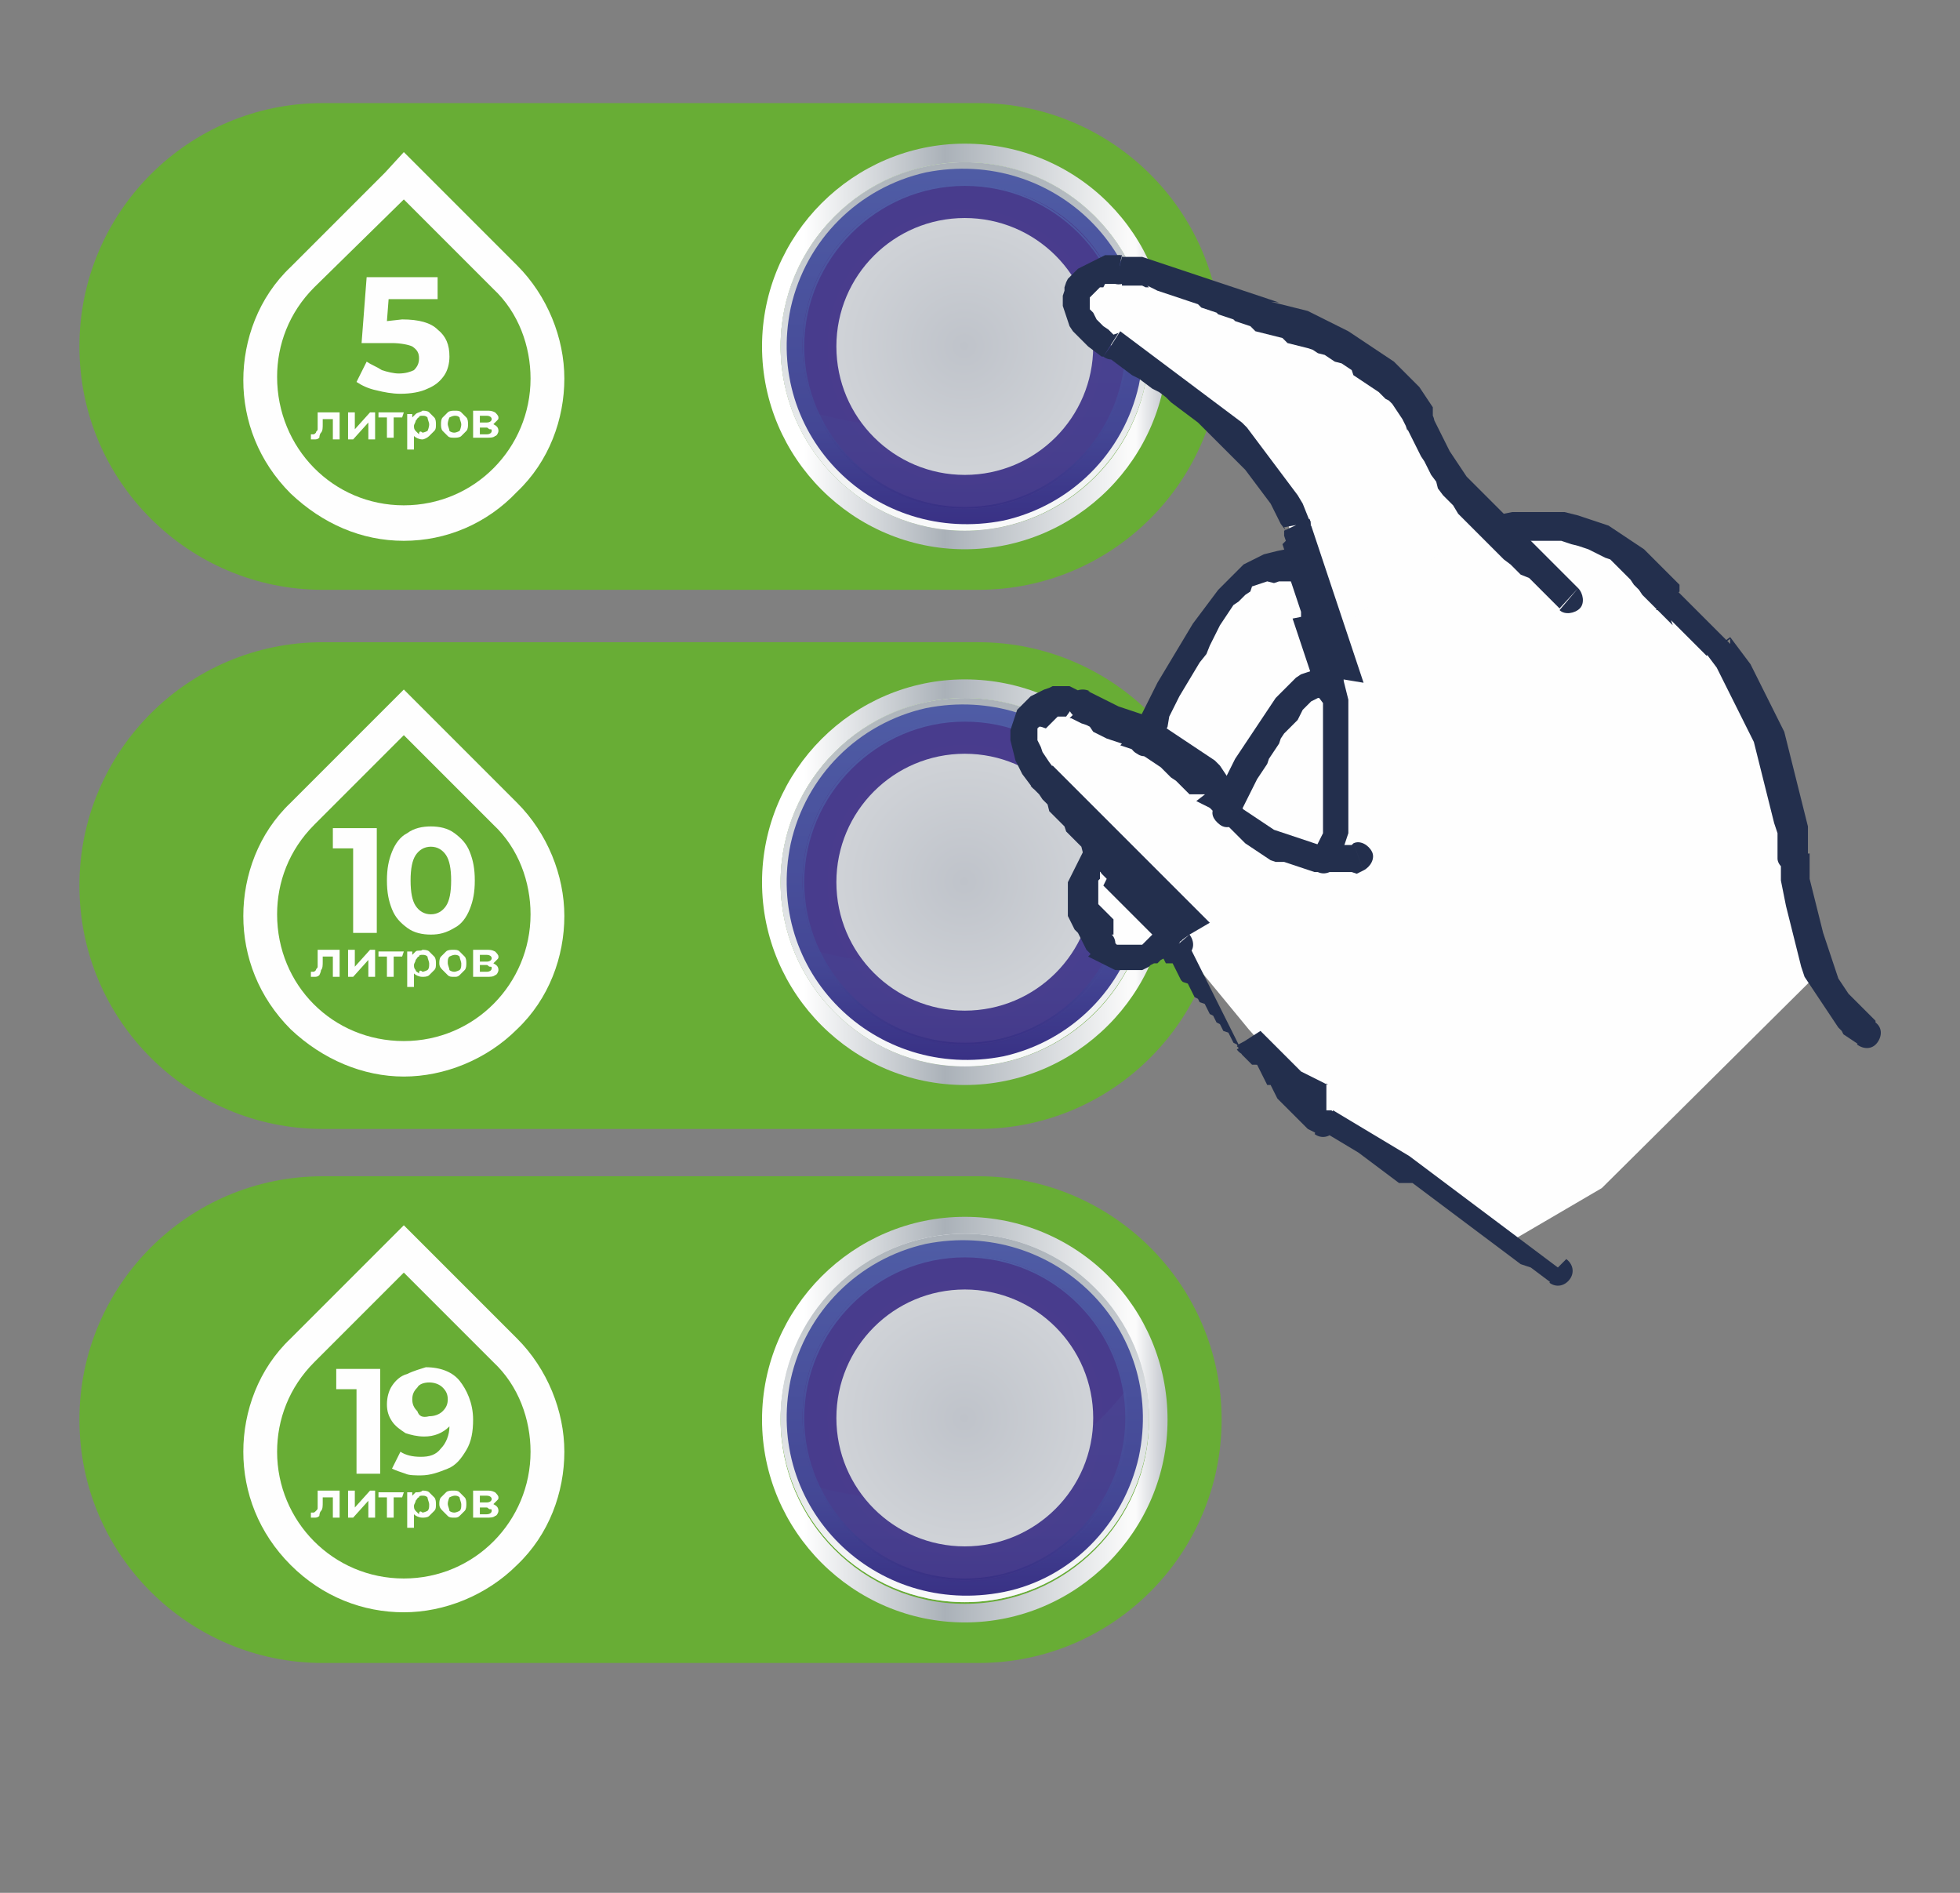 <?xml version="1.0" encoding="utf-8"?>
<!-- Generator: Adobe Illustrator 26.2.1, SVG Export Plug-In . SVG Version: 6.00 Build 0)  -->
<svg version="1.1" id="Слой_1" xmlns="http://www.w3.org/2000/svg" xmlns:xlink="http://www.w3.org/1999/xlink" x="0px" y="0px"
	 viewBox="0 0 116 112" style="enable-background:new 0 0 116 112;" xml:space="preserve">
<rect x="0" y="0" width="116" height="112" fill="#808080" stroke="none"/>
<style type="text/css">
	.st0{fill:none;stroke:#0000FF;stroke-width:1.701;stroke-linejoin:bevel;stroke-miterlimit:10;}
	.st1{fill-rule:evenodd;clip-rule:evenodd;fill:#68AD35;}
	.st2{fill:none;stroke:#2B2A29;stroke-width:0.216;stroke-miterlimit:10;}
	.st3{fill:#FEFEFE;}
	.st4{fill:#68AD35;}
	.st5{fill:url(#SVGID_1_);}
	.st6{fill:url(#SVGID_00000103959113887212986280000003221363927636425358_);}
	.st7{fill:url(#SVGID_00000169536451407169392110000004687205461165448070_);}
	.st8{fill:url(#SVGID_00000016065372897784405220000000891826470095115163_);}
	.st9{fill:url(#SVGID_00000167381236692494873850000012184484760280820395_);}
	.st10{fill:url(#SVGID_00000053534878281948169020000015458352128643300496_);}
	.st11{fill:url(#SVGID_00000048471467627274317010000006771586142712874158_);fill-opacity:0.188;}
	.st12{fill-rule:evenodd;clip-rule:evenodd;fill:url(#SVGID_00000114792274374552667280000000895077628886034588_);}
	.st13{fill:url(#SVGID_00000153707800349033717270000000200938404498389387_);}
	.st14{fill:url(#SVGID_00000103952107066792631260000002004978454193052861_);}
	.st15{fill:url(#SVGID_00000125576153821883136050000008238484138533843331_);}
	.st16{fill:url(#SVGID_00000141429541711234033370000003952641904613442465_);}
	.st17{fill:url(#SVGID_00000147211653052517027320000013320599993330126001_);}
	.st18{fill:url(#SVGID_00000036935573043534175040000008387719092598490295_);}
	.st19{fill:url(#SVGID_00000031892501515205916350000002890073565090560132_);fill-opacity:0.188;}
	.st20{fill-rule:evenodd;clip-rule:evenodd;fill:url(#SVGID_00000101782898507061247090000004767073257109231001_);}
	.st21{fill:url(#SVGID_00000088104925729647603500000003066541466551331235_);}
	.st22{fill:url(#SVGID_00000057828398922899307450000009979414139174291614_);}
	.st23{fill:url(#SVGID_00000015344561002846977940000008365367923415467184_);}
	.st24{fill:url(#SVGID_00000003073868253174406970000011952504977208479104_);}
	.st25{fill:url(#SVGID_00000066479855746503068190000007025599656124724407_);}
	.st26{fill:url(#SVGID_00000145756359539266702580000000729313035739471805_);}
	.st27{fill:url(#SVGID_00000162333322879423040350000001926230523007816577_);fill-opacity:0.188;}
	.st28{fill-rule:evenodd;clip-rule:evenodd;fill:url(#SVGID_00000137830308582535298790000002821757316446565302_);}
	.st29{fill-rule:evenodd;clip-rule:evenodd;fill:#FEFEFE;}
	.st30{fill:#232F4D;}
</style>
<g id="Группа_x0020_5">
	<g>
		<path class="st0" d="M68.9,52.2c0-6.3-5.1-11.5-11.5-11.5s-11.5,5.1-11.5,11.5S51,63.7,57.4,63.7S68.9,58.6,68.9,52.2z"/>
		<path class="st1" d="M57.9,38c7.9,0,14.4,6.4,14.4,14.4c0,7.9-6.4,14.4-14.4,14.4H19.1c-7.9,0-14.4-6.4-14.4-14.4
			c0-7.9,6.4-14.4,14.4-14.4H57.9z"/>
		<path class="st2" d="M57.4,40.7c6.3,0,11.5,5.1,11.5,11.5s-5.1,11.5-11.5,11.5s-11.5-5.1-11.5-11.5S51,40.7,57.4,40.7z"/>
		<g>
			<g>
				<path class="st3" d="M17.2,60.9L17.2,60.9L17.2,60.9c-1.9-1.9-2.8-4.3-2.8-6.7c0-2.4,0.9-4.9,2.8-6.7l5.6-5.6l1.1-1.1l1.1,1.1
					l5.6,5.6l0,0c1.8,1.8,2.8,4.3,2.8,6.7c0,2.4-0.9,4.9-2.8,6.7l0,0l0,0c-1.8,1.8-4.3,2.8-6.7,2.8S19.1,62.7,17.2,60.9L17.2,60.9z"
					/>
				<path class="st4" d="M23.9,61.6c4.2,0,7.5-3.4,7.5-7.5c0-1.9-0.7-3.9-2.2-5.3l-5.3-5.3l-5.3,5.3c-1.5,1.5-2.2,3.4-2.2,5.3
					C16.4,58.3,19.7,61.6,23.9,61.6L23.9,61.6z"/>
			</g>
			<g>
				<path class="st3" d="M22.3,49v6.2h-1.4v-5h-1.2V49H22.3L22.3,49z M25.5,55.3c-0.5,0-1-0.1-1.4-0.4c-0.4-0.3-0.7-0.6-0.9-1.1
					c-0.2-0.5-0.3-1-0.3-1.7c0-0.7,0.1-1.2,0.3-1.7c0.2-0.5,0.5-0.9,0.9-1.1c0.4-0.3,0.9-0.4,1.4-0.4c0.5,0,1,0.1,1.4,0.4
					c0.4,0.3,0.7,0.6,0.9,1.1c0.2,0.5,0.3,1,0.3,1.7c0,0.7-0.1,1.2-0.3,1.7c-0.2,0.5-0.5,0.9-0.9,1.1C26.4,55.2,26,55.3,25.5,55.3z
					 M25.5,54.1c0.4,0,0.7-0.2,0.9-0.5c0.2-0.3,0.3-0.8,0.3-1.5c0-0.7-0.1-1.2-0.3-1.5c-0.2-0.3-0.5-0.5-0.9-0.5
					c-0.4,0-0.7,0.2-0.9,0.5c-0.2,0.3-0.3,0.8-0.3,1.5c0,0.7,0.1,1.2,0.3,1.5C24.8,53.9,25.1,54.1,25.5,54.1z"/>
				<path class="st3" d="M20.1,56.2v1.6h-0.4v-1.2h-0.6l0,0.3c0,0.2,0,0.4-0.1,0.5c0,0.1-0.1,0.3-0.1,0.3c-0.1,0.1-0.2,0.1-0.3,0.1
					c-0.1,0-0.1,0-0.2,0l0-0.3c0,0,0.1,0,0.1,0c0.1,0,0.1,0,0.2-0.1c0-0.1,0.1-0.1,0.1-0.2c0-0.1,0-0.2,0-0.4l0-0.6L20.1,56.2
					L20.1,56.2z M20.6,56.2h0.4v1l0.9-1h0.3v1.6h-0.4v-1l-0.9,1h-0.3V56.2z M23.8,56.6h-0.5v1.2h-0.4v-1.2h-0.5v-0.3h1.5L23.8,56.6
					L23.8,56.6z M25,56.2c0.1,0,0.3,0,0.4,0.1c0.1,0.1,0.2,0.2,0.3,0.3c0.1,0.1,0.1,0.3,0.1,0.4c0,0.2,0,0.3-0.1,0.4
					c-0.1,0.1-0.2,0.2-0.3,0.3c-0.1,0.1-0.3,0.1-0.4,0.1c-0.2,0-0.4-0.1-0.5-0.2v0.8h-0.4v-2.1h0.3v0.2c0.1-0.1,0.1-0.1,0.2-0.2
					S24.9,56.3,25,56.2L25,56.2z M25,57.5c0.1,0,0.3-0.1,0.3-0.1c0.1-0.1,0.1-0.2,0.1-0.4c0-0.1-0.1-0.3-0.1-0.4
					c-0.1-0.1-0.2-0.1-0.3-0.1c-0.1,0-0.2,0-0.2,0.1c-0.1,0-0.1,0.1-0.2,0.2c0,0.1-0.1,0.2-0.1,0.3c0,0.1,0,0.2,0.1,0.3
					c0,0.1,0.1,0.1,0.2,0.2C24.8,57.4,24.9,57.4,25,57.5L25,57.5z M26.9,57.8c-0.2,0-0.3,0-0.4-0.1c-0.1-0.1-0.2-0.2-0.3-0.3
					C26.1,57.3,26,57.2,26,57c0-0.1,0-0.3,0.1-0.4c0.1-0.1,0.2-0.2,0.3-0.3c0.1-0.1,0.3-0.1,0.4-0.1c0.2,0,0.3,0,0.4,0.1
					c0.1,0.1,0.2,0.2,0.3,0.3c0.1,0.1,0.1,0.3,0.1,0.4c0,0.1,0,0.3-0.1,0.4c-0.1,0.1-0.2,0.2-0.3,0.3S27,57.8,26.9,57.8z M26.9,57.5
					c0.1,0,0.3-0.1,0.3-0.1c0.1-0.1,0.1-0.2,0.1-0.4c0-0.1-0.1-0.3-0.1-0.4c-0.1-0.1-0.2-0.1-0.3-0.1c-0.1,0-0.3,0.1-0.3,0.1
					c-0.1,0.1-0.1,0.2-0.1,0.4c0,0.1,0.1,0.3,0.1,0.4C26.6,57.4,26.7,57.5,26.9,57.5z M29.2,57c0.2,0.1,0.3,0.2,0.3,0.4
					c0,0.1-0.1,0.3-0.2,0.3c-0.1,0.1-0.3,0.1-0.5,0.1H28v-1.6h0.8c0.2,0,0.3,0,0.5,0.1c0.1,0.1,0.2,0.2,0.2,0.3c0,0.1,0,0.1-0.1,0.2
					C29.3,56.9,29.2,57,29.2,57z M28.4,56.9h0.4c0.2,0,0.3-0.1,0.3-0.2c0-0.1-0.1-0.2-0.3-0.2h-0.4V56.9z M28.8,57.5
					c0.2,0,0.3-0.1,0.3-0.2c0-0.1,0-0.1-0.1-0.1c-0.1,0-0.1-0.1-0.2-0.1h-0.4v0.4H28.8L28.8,57.5z"/>
			</g>
		</g>
		<path class="st0" d="M68.6,83.9c0-6.3-5.1-11.5-11.5-11.5s-11.5,5.1-11.5,11.5c0,6.3,5.1,11.5,11.5,11.5S68.6,90.3,68.6,83.9z"/>
		<path class="st0" d="M68.6,83.9c0-6.3-5.1-11.5-11.5-11.5s-11.5,5.1-11.5,11.5c0,6.3,5.1,11.5,11.5,11.5S68.6,90.3,68.6,83.9z"/>
		<path class="st1" d="M57.9,69.6c7.9,0,14.4,6.4,14.4,14.4c0,7.9-6.4,14.4-14.4,14.4H19.1c-7.9,0-14.4-6.4-14.4-14.4
			c0-7.9,6.4-14.4,14.4-14.4H57.9z"/>
		<path class="st2" d="M57.1,72.5c6.3,0,11.5,5.1,11.5,11.5c0,6.3-5.1,11.5-11.5,11.5s-11.5-5.1-11.5-11.5
			C45.6,77.6,50.7,72.5,57.1,72.5z"/>
		<g>
			<g>
				<path class="st3" d="M17.2,92.6L17.2,92.6L17.2,92.6c-1.9-1.9-2.8-4.3-2.8-6.7c0-2.4,0.9-4.9,2.8-6.7l5.6-5.6l1.1-1.1l1.1,1.1
					l5.6,5.6l0,0c1.8,1.8,2.8,4.3,2.8,6.7c0,2.4-0.9,4.9-2.8,6.7l0,0l0,0c-1.8,1.8-4.3,2.8-6.7,2.8S19.1,94.5,17.2,92.6L17.2,92.6z"
					/>
				<path class="st4" d="M23.9,93.4c4.2,0,7.5-3.4,7.5-7.5c0-1.9-0.7-3.9-2.2-5.3l-5.3-5.3l-5.3,5.3c-1.5,1.5-2.2,3.4-2.2,5.3
					C16.4,90,19.7,93.4,23.9,93.4L23.9,93.4z"/>
			</g>
			<path class="st3" d="M22.5,81v6.2h-1.4v-5h-1.2V81H22.5L22.5,81z M25.2,80.9c0.9,0,1.6,0.3,2,0.8S28,83,28,84
				c0,0.7-0.1,1.3-0.4,1.8c-0.3,0.5-0.6,0.9-1.1,1.1s-1,0.4-1.6,0.4c-0.3,0-0.7,0-0.9-0.1c-0.3-0.1-0.6-0.2-0.8-0.3l0.5-1
				c0.3,0.2,0.7,0.3,1.2,0.3c0.5,0,0.9-0.1,1.2-0.5c0.3-0.3,0.5-0.8,0.5-1.3c-0.4,0.4-0.9,0.6-1.5,0.6c-0.4,0-0.8-0.1-1.1-0.2
				c-0.3-0.2-0.6-0.4-0.8-0.7c-0.2-0.3-0.3-0.6-0.3-1c0-0.4,0.1-0.8,0.3-1.1s0.5-0.6,0.9-0.7C24.5,81.1,24.9,81,25.2,80.9L25.2,80.9
				z M25.4,83.8c0.3,0,0.6-0.1,0.8-0.3c0.2-0.2,0.3-0.4,0.3-0.7s-0.1-0.5-0.3-0.7c-0.2-0.2-0.5-0.3-0.8-0.3c-0.3,0-0.6,0.1-0.7,0.3
				c-0.2,0.2-0.3,0.4-0.3,0.7c0,0.3,0.1,0.5,0.3,0.7C24.8,83.8,25,83.9,25.4,83.8L25.4,83.8z"/>
			<path class="st3" d="M20.1,88.2v1.6h-0.4v-1.2h-0.6l0,0.3c0,0.2,0,0.4-0.1,0.5s-0.1,0.3-0.1,0.3c-0.1,0.1-0.2,0.1-0.3,0.1
				c-0.1,0-0.1,0-0.2,0l0-0.3c0,0,0.1,0,0.1,0c0.1,0,0.1,0,0.2-0.1s0.1-0.1,0.1-0.2c0-0.1,0-0.2,0-0.4l0-0.6L20.1,88.2L20.1,88.2z
				 M20.6,88.2h0.4v1l0.9-1h0.3v1.6h-0.4v-1l-0.9,1h-0.3V88.2z M23.8,88.6h-0.5v1.2h-0.4v-1.2h-0.5v-0.3h1.5L23.8,88.6L23.8,88.6z
				 M25,88.2c0.1,0,0.3,0,0.4,0.1c0.1,0.1,0.2,0.2,0.3,0.3c0.1,0.1,0.1,0.3,0.1,0.4c0,0.2,0,0.3-0.1,0.4c-0.1,0.1-0.2,0.2-0.3,0.3
				c-0.1,0.1-0.3,0.1-0.4,0.1c-0.2,0-0.4-0.1-0.5-0.2v0.8h-0.4v-2.1h0.3v0.2c0.1-0.1,0.1-0.1,0.2-0.2C24.8,88.3,24.9,88.3,25,88.2
				L25,88.2z M25,89.5c0.1,0,0.3-0.1,0.3-0.1c0.1-0.1,0.1-0.2,0.1-0.4c0-0.1-0.1-0.3-0.1-0.4c-0.1-0.1-0.2-0.1-0.3-0.1
				c-0.1,0-0.2,0-0.2,0.1c-0.1,0-0.1,0.1-0.2,0.2c0,0.1-0.1,0.2-0.1,0.3c0,0.1,0,0.2,0.1,0.3s0.1,0.1,0.2,0.2
				C24.8,89.4,24.9,89.4,25,89.5L25,89.5z M26.9,89.8c-0.2,0-0.3,0-0.4-0.1c-0.1-0.1-0.2-0.2-0.3-0.3C26.1,89.3,26,89.2,26,89
				c0-0.1,0-0.3,0.1-0.4c0.1-0.1,0.2-0.2,0.3-0.3c0.1-0.1,0.3-0.1,0.4-0.1c0.2,0,0.3,0,0.4,0.1c0.1,0.1,0.2,0.2,0.3,0.3
				c0.1,0.1,0.1,0.3,0.1,0.4c0,0.1,0,0.3-0.1,0.4c-0.1,0.1-0.2,0.2-0.3,0.3S27,89.8,26.9,89.8z M26.9,89.5c0.1,0,0.3-0.1,0.3-0.1
				c0.1-0.1,0.1-0.2,0.1-0.4c0-0.1-0.1-0.3-0.1-0.4c-0.1-0.1-0.2-0.1-0.3-0.1c-0.1,0-0.3,0.1-0.3,0.1s-0.1,0.2-0.1,0.4
				c0,0.1,0.1,0.3,0.1,0.4C26.6,89.4,26.7,89.5,26.9,89.5z M29.2,89c0.2,0.1,0.3,0.2,0.3,0.4c0,0.1-0.1,0.3-0.2,0.3
				c-0.1,0.1-0.3,0.1-0.5,0.1H28v-1.6h0.8c0.2,0,0.3,0,0.5,0.1c0.1,0.1,0.2,0.2,0.2,0.3c0,0.1,0,0.1-0.1,0.2
				C29.3,88.9,29.2,89,29.2,89z M28.4,88.9h0.4c0.2,0,0.3-0.1,0.3-0.2c0-0.1-0.1-0.2-0.3-0.2h-0.4V88.9z M28.8,89.6
				c0.2,0,0.3-0.1,0.3-0.2c0-0.1,0-0.1-0.1-0.1c-0.1,0-0.1-0.1-0.2-0.1h-0.4v0.4H28.8L28.8,89.6z"/>
		</g>
		<path class="st0" d="M68.6,20.5C68.6,14.1,63.4,9,57.1,9s-11.5,5.1-11.5,11.5S50.7,32,57.1,32S68.6,26.8,68.6,20.5z"/>
		<path class="st1" d="M57.9,6.1c7.9,0,14.4,6.4,14.4,14.4c0,7.9-6.4,14.4-14.4,14.4H19.1c-7.9,0-14.4-6.4-14.4-14.4
			c0-7.9,6.4-14.4,14.4-14.4H57.9z"/>
		<path class="st2" d="M57.1,9c6.3,0,11.5,5.1,11.5,11.5S63.4,32,57.1,32s-11.5-5.1-11.5-11.5S50.7,9,57.1,9z"/>
		<g>
			<path class="st3" d="M17.2,29.2L17.2,29.2L17.2,29.2c-1.9-1.9-2.8-4.3-2.8-6.7s0.9-4.9,2.8-6.7l5.6-5.6L23.9,9l1.1,1.1l5.6,5.6
				l0,0c1.8,1.8,2.8,4.3,2.8,6.7s-0.9,4.9-2.8,6.7l0,0l0,0C28.8,31,26.4,32,23.9,32S19.1,31,17.2,29.2L17.2,29.2z"/>
			<path class="st4" d="M23.9,29.9c4.2,0,7.5-3.4,7.5-7.5c0-1.9-0.7-3.9-2.2-5.3l-5.3-5.3L18.6,17c-1.5,1.5-2.2,3.4-2.2,5.3
				C16.4,26.5,19.7,29.9,23.9,29.9L23.9,29.9z"/>
		</g>
		<path class="st3" d="M23.8,18.9c1,0,1.7,0.2,2.1,0.6c0.5,0.4,0.7,0.9,0.7,1.6c0,0.4-0.1,0.8-0.3,1.1c-0.2,0.3-0.5,0.6-1,0.8
			c-0.4,0.2-1,0.3-1.6,0.3c-0.5,0-1-0.1-1.4-0.2c-0.5-0.1-0.9-0.3-1.2-0.5l0.6-1.2c0.3,0.2,0.6,0.3,0.9,0.5c0.3,0.1,0.7,0.2,1,0.2
			c0.4,0,0.7-0.1,0.9-0.2c0.2-0.2,0.3-0.4,0.3-0.7s-0.1-0.5-0.4-0.7c-0.2-0.1-0.7-0.2-1.2-0.2h-1.8l0.3-3.9h4.2v1.3h-2.9l-0.1,1.3
			L23.8,18.9L23.8,18.9z"/>
		<path class="st3" d="M20.1,24.4v1.6h-0.4v-1.2h-0.6l0,0.3c0,0.2,0,0.4-0.1,0.5s-0.1,0.3-0.1,0.3c-0.1,0.1-0.2,0.1-0.3,0.1
			c-0.1,0-0.1,0-0.2,0l0-0.3c0,0,0.1,0,0.1,0c0.1,0,0.1,0,0.2-0.1c0-0.1,0.1-0.1,0.1-0.2c0-0.1,0-0.2,0-0.4l0-0.6L20.1,24.4
			L20.1,24.4z M20.6,24.4h0.4v1l0.9-1h0.3v1.6h-0.4v-1l-0.9,1h-0.3V24.4z M23.8,24.7h-0.5v1.2h-0.4v-1.2h-0.5v-0.3h1.5L23.8,24.7
			L23.8,24.7z M25,24.3c0.1,0,0.3,0,0.4,0.1c0.1,0.1,0.2,0.2,0.3,0.3c0.1,0.1,0.1,0.3,0.1,0.4c0,0.2,0,0.3-0.1,0.4
			c-0.1,0.1-0.2,0.2-0.3,0.3C25.3,25.9,25.1,26,25,26c-0.2,0-0.4-0.1-0.5-0.2v0.8h-0.4v-2.1h0.3v0.2c0.1-0.1,0.1-0.1,0.2-0.2
			S24.9,24.4,25,24.3L25,24.3z M25,25.6c0.1,0,0.3-0.1,0.3-0.1s0.1-0.2,0.1-0.4c0-0.1-0.1-0.3-0.1-0.4c-0.1-0.1-0.2-0.1-0.3-0.1
			c-0.1,0-0.2,0-0.2,0.1c-0.1,0-0.1,0.1-0.2,0.2c0,0.1-0.1,0.2-0.1,0.3s0,0.2,0.1,0.3s0.1,0.1,0.2,0.2C24.8,25.5,24.9,25.5,25,25.6
			L25,25.6z M26.9,25.9c-0.2,0-0.3,0-0.4-0.1c-0.1-0.1-0.2-0.2-0.3-0.3c-0.1-0.1-0.1-0.3-0.1-0.4c0-0.1,0-0.3,0.1-0.4
			c0.1-0.1,0.2-0.2,0.3-0.3c0.1-0.1,0.3-0.1,0.4-0.1c0.2,0,0.3,0,0.4,0.1c0.1,0.1,0.2,0.2,0.3,0.3c0.1,0.1,0.1,0.3,0.1,0.4
			c0,0.1,0,0.3-0.1,0.4c-0.1,0.1-0.2,0.2-0.3,0.3C27.2,25.9,27,25.9,26.9,25.9z M26.9,25.6c0.1,0,0.3-0.1,0.3-0.1s0.1-0.2,0.1-0.4
			c0-0.1-0.1-0.3-0.1-0.4c-0.1-0.1-0.2-0.1-0.3-0.1c-0.1,0-0.3,0.1-0.3,0.1s-0.1,0.2-0.1,0.4c0,0.1,0.1,0.3,0.1,0.4
			C26.6,25.5,26.7,25.6,26.9,25.6z M29.2,25.1c0.2,0.1,0.3,0.2,0.3,0.4c0,0.1-0.1,0.3-0.2,0.3c-0.1,0.1-0.3,0.1-0.5,0.1H28v-1.6h0.8
			c0.2,0,0.3,0,0.5,0.1c0.1,0.1,0.2,0.2,0.2,0.3c0,0.1,0,0.1-0.1,0.2C29.3,25,29.2,25.1,29.2,25.1z M28.4,25h0.4
			c0.2,0,0.3-0.1,0.3-0.2c0-0.1-0.1-0.2-0.3-0.2h-0.4V25z M28.8,25.7c0.2,0,0.3-0.1,0.3-0.2c0-0.1,0-0.1-0.1-0.1
			c-0.1,0-0.1-0.1-0.2-0.1h-0.4v0.4H28.8L28.8,25.7z"/>
	</g>
	<g>
		
			<linearGradient id="SVGID_1_" gradientUnits="userSpaceOnUse" x1="22296.092" y1="3722.189" x2="23141.092" y2="3722.189" gradientTransform="matrix(2.834646e-02 0 0 -2.834646e-02 -586.879 126.039)">
			<stop  offset="0" style="stop-color:#FFFFFF"/>
			<stop  offset="0.102" style="stop-color:#FFFFFF"/>
			<stop  offset="0.451" style="stop-color:#AAB1B8"/>
			<stop  offset="0.91" style="stop-color:#FBFBFB"/>
			<stop  offset="0.922" style="stop-color:#FBFBFB"/>
			<stop  offset="1" style="stop-color:#BFC3CA"/>
		</linearGradient>
		<path class="st5" d="M57.1,8.5c-6.6,0-12,5.4-12,12c0,6.6,5.4,12,12,12c6.6,0,12-5.4,12-12C69.1,13.9,63.8,8.5,57.1,8.5z
			 M57.1,31.4L57.1,31.4c-6,0-10.9-4.9-10.9-10.9S51.1,9.6,57.1,9.6c6,0,10.9,4.9,10.9,10.9C68,26.6,63.1,31.4,57.1,31.4z"/>
		
			<linearGradient id="SVGID_00000011714108967523340870000018336942571184140949_" gradientUnits="userSpaceOnUse" x1="22719.092" y1="4149.189" x2="22719.092" y2="3236.189" gradientTransform="matrix(2.834646e-02 0 0 -2.834646e-02 -586.879 126.039)">
			<stop  offset="0" style="stop-color:#FFFFFF"/>
			<stop  offset="0.62" style="stop-color:#D5D8DC"/>
			<stop  offset="1" style="stop-color:#AAB1B8"/>
		</linearGradient>
		<path style="fill:url(#SVGID_00000011714108967523340870000018336942571184140949_);" d="M57.1,9.6c-6,0-10.9,4.9-10.9,10.9
			c0,6,4.9,10.9,10.9,10.9c6,0,10.9-4.9,10.9-10.9S63.1,9.6,57.1,9.6z"/>
		
			<linearGradient id="SVGID_00000183216214875445192440000005328920067183421343_" gradientUnits="userSpaceOnUse" x1="22719.092" y1="4111.189" x2="22719.092" y2="3279.189" gradientTransform="matrix(2.834646e-02 0 0 -2.834646e-02 -586.879 126.039)">
			<stop  offset="0" style="stop-color:#AAB1B8"/>
			<stop  offset="0.369" style="stop-color:#D4D8DB"/>
			<stop  offset="1" style="stop-color:#FFFFFF"/>
		</linearGradient>
		<path style="fill:url(#SVGID_00000183216214875445192440000005328920067183421343_);" d="M57.1,9.6c-6,0-10.9,4.9-10.9,10.9
			c0,6,4.9,10.9,10.9,10.9c6,0,10.9-4.9,10.9-10.9S63.1,9.6,57.1,9.6z"/>
		
			<linearGradient id="SVGID_00000113342939086688031970000014598776837088964281_" gradientUnits="userSpaceOnUse" x1="22718.592" y1="4085.189" x2="22718.592" y2="3354.189" gradientTransform="matrix(2.834646e-02 0 0 -2.834646e-02 -586.879 126.039)">
			<stop  offset="0" style="stop-color:#4F5CA5"/>
			<stop  offset="0.729" style="stop-color:#444795"/>
			<stop  offset="1" style="stop-color:#393185"/>
		</linearGradient>
		<path style="fill:url(#SVGID_00000113342939086688031970000014598776837088964281_);" d="M67.4,22.8c1.6-7.6-5-14.1-12.6-12.6
			c-4,0.9-7.1,4-8,8c-1.6,7.6,5,14.1,12.6,12.6C63.4,29.9,66.5,26.8,67.4,22.8z"/>
		
			<radialGradient id="SVGID_00000176022182628842965000000012782073965515083947_" cx="22718.801" cy="3722.189" r="2726.172" gradientTransform="matrix(2.834646e-02 0 0 -2.834646e-02 -586.879 126.039)" gradientUnits="userSpaceOnUse">
			<stop  offset="0" style="stop-color:#4C3F8F"/>
			<stop  offset="0.271" style="stop-color:#43388A"/>
			<stop  offset="1" style="stop-color:#3A3185"/>
		</radialGradient>
		<path style="fill:url(#SVGID_00000176022182628842965000000012782073965515083947_);" d="M66.4,18.2c1.5,6.4-3.4,12.1-9.6,11.9
			c-5-0.2-9.1-4.2-9.3-9.3c-0.2-6.2,5.5-11.1,11.9-9.6C62.9,12,65.6,14.7,66.4,18.2z"/>
		
			<linearGradient id="SVGID_00000128446348231525703660000006074643554454476931_" gradientUnits="userSpaceOnUse" x1="22719.092" y1="4053.189" x2="22719.092" y2="3386.189" gradientTransform="matrix(2.834646e-02 0 0 -2.834646e-02 -586.879 126.039)">
			<stop  offset="0" style="stop-color:#4F5CA5"/>
			<stop  offset="0.729" style="stop-color:#444795"/>
			<stop  offset="1" style="stop-color:#393185"/>
		</linearGradient>
		<path style="fill:url(#SVGID_00000128446348231525703660000006074643554454476931_);" d="M57.1,30.1c-5.3,0-9.6-4.3-9.6-9.6
			c0-5.3,4.3-9.6,9.6-9.6c5.3,0,9.6,4.3,9.6,9.6C66.7,25.8,62.4,30.1,57.1,30.1z M57.1,11L57.1,11c-5.2,0-9.5,4.3-9.5,9.5
			s4.3,9.5,9.5,9.5s9.5-4.3,9.5-9.5S62.4,11,57.1,11z"/>
		
			<linearGradient id="SVGID_00000058549487226520261610000009528923208523945638_" gradientUnits="userSpaceOnUse" x1="22735.135" y1="3777.189" x2="22735.135" y2="3385.189" gradientTransform="matrix(2.834646e-02 0 0 -2.834646e-02 -586.879 126.039)">
			<stop  offset="0" style="stop-color:#4F5CA5"/>
			<stop  offset="0.729" style="stop-color:#444795"/>
			<stop  offset="1" style="stop-color:#393185"/>
		</linearGradient>
		<path style="fill:url(#SVGID_00000058549487226520261610000009528923208523945638_);fill-opacity:0.188;" d="M53.3,25.2
			c-1.7,0-3.3-0.3-4.9-0.7c1.5,3.2,4.7,5.4,8.4,5.6c6,0.2,10.8-5.1,9.8-11.3C63.6,22.7,58.8,25.3,53.3,25.2L53.3,25.2z"/>
		
			<radialGradient id="SVGID_00000017495762689942571490000018287637296763951505_" cx="22717.232" cy="3724.205" r="791.83" gradientTransform="matrix(2.834629e-02 0 0 -2.834629e-02 -586.879 126.039)" gradientUnits="userSpaceOnUse">
			<stop  offset="0" style="stop-color:#BFC3CA"/>
			<stop  offset="1" style="stop-color:#F0F1F1"/>
		</radialGradient>
		<path style="fill-rule:evenodd;clip-rule:evenodd;fill:url(#SVGID_00000017495762689942571490000018287637296763951505_);" d="
			M57.1,12.9c4.2,0,7.6,3.4,7.6,7.6c0,4.2-3.4,7.6-7.6,7.6c-4.2,0-7.6-3.4-7.6-7.6C49.5,16.3,52.9,12.9,57.1,12.9z"/>
	</g>
	<g>
		
			<linearGradient id="SVGID_00000169516467874447526140000001913986459320757122_" gradientUnits="userSpaceOnUse" x1="22296.092" y1="2604.189" x2="23141.092" y2="2604.189" gradientTransform="matrix(2.834646e-02 0 0 -2.834646e-02 -586.879 126.039)">
			<stop  offset="0" style="stop-color:#FFFFFF"/>
			<stop  offset="0.102" style="stop-color:#FFFFFF"/>
			<stop  offset="0.451" style="stop-color:#AAB1B8"/>
			<stop  offset="0.91" style="stop-color:#FBFBFB"/>
			<stop  offset="0.922" style="stop-color:#FBFBFB"/>
			<stop  offset="1" style="stop-color:#BFC3CA"/>
		</linearGradient>
		<path style="fill:url(#SVGID_00000169516467874447526140000001913986459320757122_);" d="M57.1,40.2c-6.6,0-12,5.4-12,12
			c0,6.6,5.4,12,12,12c6.6,0,12-5.4,12-12C69.1,45.6,63.8,40.2,57.1,40.2z M57.1,63.1L57.1,63.1c-6,0-10.9-4.9-10.9-10.9
			c0-6,4.9-10.9,10.9-10.9c6,0,10.9,4.9,10.9,10.9C68,58.3,63.1,63.1,57.1,63.1z"/>
		
			<linearGradient id="SVGID_00000042701922683655041920000008438352709330631327_" gradientUnits="userSpaceOnUse" x1="22719.092" y1="3031.189" x2="22719.092" y2="2118.189" gradientTransform="matrix(2.834646e-02 0 0 -2.834646e-02 -586.879 126.039)">
			<stop  offset="0" style="stop-color:#FFFFFF"/>
			<stop  offset="0.62" style="stop-color:#D5D8DC"/>
			<stop  offset="1" style="stop-color:#AAB1B8"/>
		</linearGradient>
		<path style="fill:url(#SVGID_00000042701922683655041920000008438352709330631327_);" d="M57.1,41.3c-6,0-10.9,4.9-10.9,10.9
			c0,6,4.9,10.9,10.9,10.9c6,0,10.9-4.9,10.9-10.9C68,46.2,63.1,41.3,57.1,41.3z"/>
		
			<linearGradient id="SVGID_00000090984367001399523480000002676821891073849014_" gradientUnits="userSpaceOnUse" x1="22719.092" y1="2993.189" x2="22719.092" y2="2161.189" gradientTransform="matrix(2.834646e-02 0 0 -2.834646e-02 -586.879 126.039)">
			<stop  offset="0" style="stop-color:#AAB1B8"/>
			<stop  offset="0.369" style="stop-color:#D4D8DB"/>
			<stop  offset="1" style="stop-color:#FFFFFF"/>
		</linearGradient>
		<path style="fill:url(#SVGID_00000090984367001399523480000002676821891073849014_);" d="M57.1,41.3c-6,0-10.9,4.9-10.9,10.9
			c0,6,4.9,10.9,10.9,10.9c6,0,10.9-4.9,10.9-10.9C68,46.2,63.1,41.3,57.1,41.3z"/>
		
			<linearGradient id="SVGID_00000087411902167203591510000014525089292998010025_" gradientUnits="userSpaceOnUse" x1="22718.592" y1="2967.189" x2="22718.592" y2="2236.189" gradientTransform="matrix(2.834646e-02 0 0 -2.834646e-02 -586.879 126.039)">
			<stop  offset="0" style="stop-color:#4F5CA5"/>
			<stop  offset="0.729" style="stop-color:#444795"/>
			<stop  offset="1" style="stop-color:#393185"/>
		</linearGradient>
		<path style="fill:url(#SVGID_00000087411902167203591510000014525089292998010025_);" d="M67.4,54.5c1.6-7.6-5-14.1-12.6-12.6
			c-4,0.9-7.1,4-8,8c-1.6,7.6,5,14.1,12.6,12.6C63.4,61.6,66.5,58.5,67.4,54.5z"/>
		
			<radialGradient id="SVGID_00000028297293566094291240000017281653600884994688_" cx="22718.801" cy="2604.189" r="2726.172" gradientTransform="matrix(2.834646e-02 0 0 -2.834646e-02 -586.879 126.039)" gradientUnits="userSpaceOnUse">
			<stop  offset="0" style="stop-color:#4C3F8F"/>
			<stop  offset="0.271" style="stop-color:#43388A"/>
			<stop  offset="1" style="stop-color:#3A3185"/>
		</radialGradient>
		<path style="fill:url(#SVGID_00000028297293566094291240000017281653600884994688_);" d="M66.4,49.9c1.5,6.4-3.4,12.1-9.6,11.9
			c-5-0.2-9.1-4.2-9.3-9.3c-0.2-6.2,5.5-11.1,11.9-9.6C62.9,43.7,65.6,46.4,66.4,49.9z"/>
		
			<linearGradient id="SVGID_00000089533151781008441730000004061661712103666601_" gradientUnits="userSpaceOnUse" x1="22719.092" y1="2935.189" x2="22719.092" y2="2268.189" gradientTransform="matrix(2.834646e-02 0 0 -2.834646e-02 -586.879 126.039)">
			<stop  offset="0" style="stop-color:#4F5CA5"/>
			<stop  offset="0.729" style="stop-color:#444795"/>
			<stop  offset="1" style="stop-color:#393185"/>
		</linearGradient>
		<path style="fill:url(#SVGID_00000089533151781008441730000004061661712103666601_);" d="M57.1,61.8c-5.3,0-9.6-4.3-9.6-9.6
			c0-5.3,4.3-9.6,9.6-9.6c5.3,0,9.6,4.3,9.6,9.6C66.7,57.5,62.4,61.8,57.1,61.8z M57.1,42.7L57.1,42.7c-5.2,0-9.5,4.3-9.5,9.5
			s4.3,9.5,9.5,9.5s9.5-4.3,9.5-9.5S62.4,42.7,57.1,42.7z"/>
		
			<linearGradient id="SVGID_00000129915069846205110930000008138771375097214349_" gradientUnits="userSpaceOnUse" x1="22735.135" y1="2659.189" x2="22735.135" y2="2267.189" gradientTransform="matrix(2.834646e-02 0 0 -2.834646e-02 -586.879 126.039)">
			<stop  offset="0" style="stop-color:#4F5CA5"/>
			<stop  offset="0.729" style="stop-color:#444795"/>
			<stop  offset="1" style="stop-color:#393185"/>
		</linearGradient>
		<path style="fill:url(#SVGID_00000129915069846205110930000008138771375097214349_);fill-opacity:0.188;" d="M53.3,57
			c-1.7,0-3.3-0.3-4.9-0.7c1.5,3.2,4.7,5.4,8.4,5.6c6,0.2,10.8-5.1,9.8-11.3C63.6,54.5,58.8,57,53.3,57L53.3,57z"/>
		
			<radialGradient id="SVGID_00000065058019547547594160000007513943732434408833_" cx="22717.232" cy="2606.198" r="791.84" gradientTransform="matrix(2.834629e-02 0 0 -2.834629e-02 -586.879 126.039)" gradientUnits="userSpaceOnUse">
			<stop  offset="0" style="stop-color:#BFC3CA"/>
			<stop  offset="1" style="stop-color:#F0F1F1"/>
		</radialGradient>
		<path style="fill-rule:evenodd;clip-rule:evenodd;fill:url(#SVGID_00000065058019547547594160000007513943732434408833_);" d="
			M57.1,44.6c4.2,0,7.6,3.4,7.6,7.6c0,4.2-3.4,7.6-7.6,7.6c-4.2,0-7.6-3.4-7.6-7.6C49.5,48,52.9,44.6,57.1,44.6z"/>
	</g>
	<g>
		
			<linearGradient id="SVGID_00000103249575048270491120000002907558114842405794_" gradientUnits="userSpaceOnUse" x1="22296.092" y1="1484.189" x2="23141.092" y2="1484.189" gradientTransform="matrix(2.834646e-02 0 0 -2.834646e-02 -586.879 126.039)">
			<stop  offset="0" style="stop-color:#FFFFFF"/>
			<stop  offset="0.102" style="stop-color:#FFFFFF"/>
			<stop  offset="0.451" style="stop-color:#AAB1B8"/>
			<stop  offset="0.91" style="stop-color:#FBFBFB"/>
			<stop  offset="0.922" style="stop-color:#FBFBFB"/>
			<stop  offset="1" style="stop-color:#BFC3CA"/>
		</linearGradient>
		<path style="fill:url(#SVGID_00000103249575048270491120000002907558114842405794_);" d="M57.1,72c-6.6,0-12,5.4-12,12
			c0,6.6,5.4,12,12,12c6.6,0,12-5.4,12-12C69.1,77.4,63.8,72,57.1,72z M57.1,94.9L57.1,94.9c-6,0-10.9-4.9-10.9-10.9
			c0-6,4.9-10.9,10.9-10.9C63.2,73.1,68,78,68,84C68,90,63.1,94.9,57.1,94.9z"/>
		
			<linearGradient id="SVGID_00000166673654655843677950000001389770138774063777_" gradientUnits="userSpaceOnUse" x1="22719.092" y1="1911.189" x2="22719.092" y2="998.189" gradientTransform="matrix(2.834646e-02 0 0 -2.834646e-02 -586.879 126.039)">
			<stop  offset="0" style="stop-color:#FFFFFF"/>
			<stop  offset="0.62" style="stop-color:#D5D8DC"/>
			<stop  offset="1" style="stop-color:#AAB1B8"/>
		</linearGradient>
		<path style="fill:url(#SVGID_00000166673654655843677950000001389770138774063777_);" d="M57.1,73c-6,0-10.9,4.9-10.9,10.9
			c0,6,4.9,10.9,10.9,10.9c6,0,10.9-4.9,10.9-10.9C68,77.9,63.1,73,57.1,73z"/>
		
			<linearGradient id="SVGID_00000007389663978295050310000017922271295436617133_" gradientUnits="userSpaceOnUse" x1="22719.092" y1="1874.189" x2="22719.092" y2="1041.189" gradientTransform="matrix(2.834646e-02 0 0 -2.834646e-02 -586.879 126.039)">
			<stop  offset="0" style="stop-color:#AAB1B8"/>
			<stop  offset="0.369" style="stop-color:#D4D8DB"/>
			<stop  offset="1" style="stop-color:#FFFFFF"/>
		</linearGradient>
		<path style="fill:url(#SVGID_00000007389663978295050310000017922271295436617133_);" d="M57.1,73c-6,0-10.9,4.9-10.9,10.9
			c0,6,4.9,10.9,10.9,10.9c6,0,10.9-4.9,10.9-10.9C68,77.9,63.1,73,57.1,73z"/>
		
			<linearGradient id="SVGID_00000170989577470611942630000016395732258193582234_" gradientUnits="userSpaceOnUse" x1="22718.592" y1="1848.189" x2="22718.592" y2="1116.189" gradientTransform="matrix(2.834646e-02 0 0 -2.834646e-02 -586.879 126.039)">
			<stop  offset="0" style="stop-color:#4F5CA5"/>
			<stop  offset="0.729" style="stop-color:#444795"/>
			<stop  offset="1" style="stop-color:#393185"/>
		</linearGradient>
		<path style="fill:url(#SVGID_00000170989577470611942630000016395732258193582234_);" d="M67.4,86.2c1.6-7.6-5-14.1-12.6-12.6
			c-4,0.9-7.1,4-8,8c-1.6,7.6,5,14.1,12.6,12.6C63.4,93.4,66.5,90.2,67.4,86.2z"/>
		
			<radialGradient id="SVGID_00000070801310927276390910000014560928743720572602_" cx="22718.801" cy="1485.06" r="2726.695" gradientTransform="matrix(2.834646e-02 0 0 -2.834646e-02 -586.879 126.039)" gradientUnits="userSpaceOnUse">
			<stop  offset="0" style="stop-color:#4C3F8F"/>
			<stop  offset="0.271" style="stop-color:#43388A"/>
			<stop  offset="1" style="stop-color:#3A3185"/>
		</radialGradient>
		<path style="fill:url(#SVGID_00000070801310927276390910000014560928743720572602_);" d="M66.4,81.6c1.5,6.4-3.4,12.1-9.6,11.9
			c-5-0.2-9.1-4.2-9.3-9.3C47.3,78,53,73.1,59.5,74.6C62.9,75.5,65.6,78.2,66.4,81.6z"/>
		
			<linearGradient id="SVGID_00000096758850373033776680000000258375308509419952_" gradientUnits="userSpaceOnUse" x1="22719.092" y1="1815.189" x2="22719.092" y2="1149.189" gradientTransform="matrix(2.834646e-02 0 0 -2.834646e-02 -586.879 126.039)">
			<stop  offset="0" style="stop-color:#4F5CA5"/>
			<stop  offset="0.729" style="stop-color:#444795"/>
			<stop  offset="1" style="stop-color:#393185"/>
		</linearGradient>
		<path style="fill:url(#SVGID_00000096758850373033776680000000258375308509419952_);" d="M57.1,93.5c-5.3,0-9.6-4.3-9.6-9.6
			c0-5.3,4.3-9.6,9.6-9.6c5.3,0,9.6,4.3,9.6,9.6C66.7,89.2,62.4,93.5,57.1,93.5z M57.1,74.4L57.1,74.4c-5.2,0-9.5,4.3-9.5,9.5
			s4.3,9.5,9.5,9.5s9.5-4.3,9.5-9.5S62.4,74.4,57.1,74.4z"/>
		
			<linearGradient id="SVGID_00000035500664673535459800000017181704372988414861_" gradientUnits="userSpaceOnUse" x1="22735.135" y1="1540.189" x2="22735.135" y2="1148.189" gradientTransform="matrix(2.834646e-02 0 0 -2.834646e-02 -586.879 126.039)">
			<stop  offset="0" style="stop-color:#4F5CA5"/>
			<stop  offset="0.729" style="stop-color:#444795"/>
			<stop  offset="1" style="stop-color:#393185"/>
		</linearGradient>
		<path style="fill:url(#SVGID_00000035500664673535459800000017181704372988414861_);fill-opacity:0.188;" d="M53.3,88.7
			c-1.7,0-3.3-0.3-4.9-0.7c1.5,3.2,4.7,5.4,8.4,5.6c6,0.2,10.8-5.1,9.8-11.3C63.6,86.2,58.8,88.7,53.3,88.7L53.3,88.7z"/>
		
			<radialGradient id="SVGID_00000158027530713542027690000013248626704127922572_" cx="22717.232" cy="1486.191" r="791.85" gradientTransform="matrix(2.834629e-02 0 0 -2.834629e-02 -586.879 126.039)" gradientUnits="userSpaceOnUse">
			<stop  offset="0" style="stop-color:#BFC3CA"/>
			<stop  offset="1" style="stop-color:#F0F1F1"/>
		</radialGradient>
		<path style="fill-rule:evenodd;clip-rule:evenodd;fill:url(#SVGID_00000158027530713542027690000013248626704127922572_);" d="
			M57.1,76.3c4.2,0,7.6,3.4,7.6,7.6c0,4.2-3.4,7.6-7.6,7.6c-4.2,0-7.6-3.4-7.6-7.6C49.5,79.7,52.9,76.3,57.1,76.3z"/>
	</g>
	<g>
		<polygon class="st29" points="66.7,56.5 64.2,54.8 63.7,51.8 65.2,50.3 61.4,45.7 60.7,43.1 61.5,41.9 64,41.6 67.6,43.9 
			70.7,37.9 73.2,34.5 75.6,33.5 77.1,32.4 74.9,27.9 72.5,24 75.6,21.7 79,19.9 80.9,22.5 83.4,24.5 87.1,29.6 90.3,33.2 
			88.2,30.7 90.9,30.4 93.9,31.5 96.6,33.3 100.2,36.9 103.4,41.2 106,49.4 107.6,57.6 94.8,70.3 89.5,73.4 79.2,66.9 73.9,60.9 
			69.7,55.8 		"/>
		<polygon class="st29" points="66.8,16 77.8,19.9 84.1,25 87.9,30.7 78.2,38 75.7,29.1 69.1,22.5 63.9,19.3 63.7,17.8 64.8,16.3 		
			"/>
		<g>
			<path class="st30" d="M66.4,15.2c0.5,0.1,0.7,0.6,0.6,1c-0.1,0.5-0.6,0.7-1,0.6L66.4,15.2z M66.2,19.7l-0.9,1.4l-0.1,0l-0.4-0.3
				l-0.4-0.3l-0.3-0.3l-0.3-0.3l-0.3-0.3l-0.2-0.3L63.2,19l-0.1-0.3L63,18.4l-0.1-0.3l0-0.3v-0.3l0.1-0.3L63,17l0.1-0.3l0.1-0.2
				l0.2-0.2l0.2-0.2l0.2-0.2l0.2-0.1l0.2-0.1l0.2-0.1l0.2-0.1l0.2-0.1l0.2-0.1l0.2-0.1l0.2-0.1l0.2,0l0.2,0H66h0.2l0.2,0L66,16.8
				l0,0h0h-0.1h-0.1l-0.1,0l-0.1,0l-0.1,0l-0.1,0L65.3,17L65.1,17L65,17.1l-0.1,0.1l-0.1,0.1l-0.1,0.1l-0.1,0.1l-0.1,0.1l0,0.1
				l0,0.1l0,0.1v0.1v0.1v0.1l0,0.1l0.1,0.1l0.1,0.1l0.1,0.2l0.1,0.2l0.2,0.2l0.2,0.2l0.3,0.2l0.3,0.3L66.2,19.7L66.2,19.7L66.2,19.7
				z M66.3,19.7c0.4,0.3,0.5,0.8,0.2,1.2c-0.3,0.4-0.8,0.5-1.2,0.2L66.3,19.7z M77.6,30.9l-1.6,0.3l0.1,0.2L75.8,31l-0.2-0.4
				l-0.2-0.4l-0.2-0.4l-0.3-0.4L74.6,29l-0.3-0.4l-0.3-0.4l-0.3-0.4l-0.3-0.3l-0.3-0.3l-0.3-0.3l-0.3-0.3l-0.3-0.3l-0.3-0.3
				l-0.3-0.3l-0.3-0.3L70.9,25l-0.4-0.3l-0.4-0.3l-0.4-0.3l-0.4-0.3L69,23.5l-0.4-0.3L68.2,23l-0.4-0.3l-0.4-0.3L67,22.2l-0.4-0.3
				l-0.4-0.3l-0.4-0.3l-0.4-0.3l0.9-1.4l0.4,0.3l0.4,0.3l0.4,0.3l0.4,0.3l0.4,0.3l0.4,0.3l0.4,0.3l0.4,0.3l0.4,0.3l0.4,0.3l0.4,0.3
				l0.4,0.3l0.4,0.3l0.4,0.3l0.4,0.3l0.4,0.3l0.4,0.3l0.4,0.3l0.3,0.3l0.3,0.4l0.3,0.4l0.3,0.4l0.3,0.4l0.3,0.4l0.3,0.4l0.3,0.4
				l0.3,0.4l0.3,0.4l0.3,0.4l0.3,0.5l0.2,0.5l0.2,0.5L77.6,30.9L77.6,30.9z M77.5,30.7c0.2,0.4,0,0.9-0.4,1.1
				c-0.4,0.2-0.9,0-1.1-0.4L77.5,30.7L77.5,30.7z M79.5,40.2l-1.7,0.2v0.1l-0.1-0.3l-0.1-0.3l-0.1-0.3l-0.1-0.3l-0.1-0.3l-0.1-0.3
				l-0.1-0.3l-0.1-0.3l-0.1-0.3l-0.1-0.3l-0.1-0.3l-0.1-0.3l-0.1-0.3L77,36.5L77,36.2l-0.1-0.3l-0.1-0.3l-0.1-0.3l-0.1-0.3l-0.1-0.3
				l-0.1-0.3l-0.1-0.3L76.5,34l-0.1-0.3l-0.1-0.3l-0.1-0.3l-0.1-0.3l-0.1-0.3l-0.1-0.3L76.1,32l-0.1-0.3L76,31.4l1.6-0.3l0.1,0.3
				l0.1,0.3l0.1,0.3l0.1,0.3l0.1,0.3l0.1,0.3l0.1,0.3l0.1,0.3l0.1,0.3l0.1,0.3l0.1,0.3l0.1,0.3l0.1,0.3l0.1,0.3l0.1,0.3l0.1,0.3
				l0.1,0.3l0.1,0.3l0.1,0.3l0.1,0.3l0.1,0.3l0.1,0.3l0.1,0.3l0.1,0.3l0.1,0.3l0.1,0.3l0.1,0.3l0.1,0.3l0.1,0.3l0.1,0.3l0.1,0.3
				L79.5,40.2L79.5,40.2L79.5,40.2z M79.5,40.1c0.1,0.5-0.2,0.9-0.7,1c-0.5,0.1-0.9-0.2-1-0.7L79.5,40.1z M79.1,51.2l-1.5-0.7
				l0.1-0.1l0.1-0.1l0.1-0.2l0.1-0.2l0.1-0.2l0.1-0.2l0.1-0.2l0-0.3l0-0.3l0-0.3l0-0.3l0-0.3l0-0.3l0-0.3l0-0.3v-0.3v-0.3v-0.4v-0.4
				v-0.4v-0.4v-0.4V44l0-0.4l0-0.4l0-0.4l0-0.4l0-0.4l0-0.4L78,41.2l-0.1-0.4l-0.1-0.4l1.7-0.2l0.1,0.4l0.1,0.4l0.1,0.4l0,0.4l0,0.4
				l0,0.4l0,0.4l0,0.4l0,0.4l0,0.4v0.4v0.4v0.4V46v0.4v0.4l0,0.4l0,0.3l0,0.3l0,0.3l0,0.3l0,0.3l0,0.3l0,0.3l-0.1,0.3l-0.1,0.3
				l-0.1,0.3l-0.1,0.3l-0.1,0.2l-0.1,0.2l-0.1,0.2L79.1,51.2L79.1,51.2z M79.1,51.2c-0.2,0.4-0.7,0.6-1.1,0.4
				c-0.4-0.2-0.6-0.7-0.4-1.1L79.1,51.2L79.1,51.2z"/>
		</g>
		<g>
			<path class="st30" d="M80.1,49.9c0.4-0.2,0.9,0.1,1.1,0.5c0.2,0.4-0.1,0.9-0.5,1.1L80.1,49.9z M70.8,47.4l1.3-1l0,0l0.3,0.3
				l0.3,0.3l0.3,0.3l0.3,0.3l0.3,0.3l0.3,0.2l0.3,0.2l0.3,0.2l0.3,0.2l0.3,0.2l0.3,0.2l0.3,0.1l0.3,0.1l0.3,0.1l0.3,0.1l0.3,0.1
				l0.3,0.1l0.3,0.1l0.3,0.1l0.3,0.1L78,50l0.3,0l0.2,0h0.2h0.2h0.2h0.2l0.2,0l0.2,0l0.2,0l0.1,0l0.1-0.1l0.6,1.6l-0.2,0.1l-0.2,0.1
				L80,51.6l-0.3,0l-0.3,0l-0.3,0H79h-0.3l-0.3,0l-0.3,0l-0.3,0l-0.3-0.1l-0.3-0.1l-0.3-0.1l-0.3-0.1l-0.3-0.1l-0.3-0.1L75.5,51
				l-0.3-0.1l-0.3-0.2l-0.3-0.2l-0.3-0.2l-0.3-0.2l-0.3-0.2l-0.3-0.3l-0.3-0.3l-0.3-0.3l-0.3-0.3l-0.3-0.3l-0.3-0.3l-0.3-0.3
				L70.8,47.4L70.8,47.4L70.8,47.4z M63.5,42.3l1-1.4l-0.1,0l0.2,0.1l0.2,0.1l0.2,0.1l0.2,0.1l0.2,0.1l0.2,0.1l0.2,0.1l0.2,0.1
				l0.2,0.1l0.3,0.1l0.3,0.1l0.3,0.1l0.3,0.1l0.3,0.1l0.3,0.1l0.3,0.2l0.3,0.2l0.3,0.2l0.3,0.2l0.3,0.2l0.3,0.2l0.3,0.2l0.3,0.2
				l0.3,0.2l0.3,0.2l0.3,0.2l0.3,0.2l0.3,0.2l0.3,0.3l0.2,0.3l0.2,0.3l0.2,0.3l-1.3,1l-0.2-0.2L70.4,47l-0.2-0.2L70,46.6l-0.2-0.2
				l-0.2-0.2L69.3,46l-0.2-0.2l-0.2-0.2l-0.2-0.2l-0.3-0.2l-0.3-0.2l-0.3-0.2l-0.3-0.2l-0.3-0.2l-0.3-0.1l-0.3-0.1l-0.3-0.1L66.4,44
				l-0.3-0.1l-0.3-0.1l-0.3-0.1l-0.2-0.1l-0.2-0.1l-0.2-0.1l-0.2-0.1L64.5,43l-0.2-0.1L64,42.8l-0.2-0.1l-0.2-0.1l-0.2-0.1l-0.1,0
				L63.5,42.3z M63.6,42.4c-0.4-0.3-0.5-0.8-0.3-1.2c0.3-0.4,0.8-0.5,1.2-0.3L63.6,42.4L63.6,42.4z M62.4,45.5l-1.3,1.1l0,0
				l-0.3-0.4l-0.3-0.4l-0.2-0.4L60.1,45L60,44.6l-0.1-0.4l-0.1-0.4l0-0.3l0-0.3l0.1-0.3l0.1-0.3l0.1-0.3l0.1-0.3l0.2-0.2l0.2-0.2
				l0.2-0.2l0.2-0.2l0.2-0.1l0.2-0.1l0.2-0.1l0.2-0.1l0.3-0.1l0.2-0.1l0.2,0l0.2,0h0.2h0.2l0.2,0l0.2,0.1l0.2,0.1l0.2,0.1l0.2,0.1
				l-1,1.4h0h0h-0.1l-0.1,0h-0.1h-0.1H63h-0.1l-0.1,0l-0.1,0l-0.1,0l-0.1,0.1l-0.1,0.1l-0.1,0.1l-0.1,0.1l-0.1,0.1l-0.1,0.1
				l-0.1,0.1L61.6,43L61.5,43l-0.1,0.1l0,0.1l0,0.1v0.1v0.2l0,0.2l0.1,0.2l0.1,0.2l0.1,0.3l0.2,0.3l0.2,0.3L62.4,45.5L62.4,45.5
				L62.4,45.5z M62.4,45.5c0.3,0.4,0.2,0.9-0.2,1.2c-0.4,0.3-0.9,0.2-1.2-0.2L62.4,45.5L62.4,45.5z M70.4,55.3l-1.4,1l0,0L68.9,56
				l-0.3-0.3l-0.3-0.3l-0.3-0.3l-0.3-0.3l-0.3-0.3l-0.3-0.3l-0.3-0.3l-0.3-0.3l-0.3-0.3l-0.3-0.3l-0.3-0.3l-0.3-0.3L65.5,52
				l-0.3-0.3L65,51.4l-0.3-0.3l-0.3-0.3l-0.3-0.3L64,50.1l-0.3-0.3l-0.3-0.3l-0.3-0.3L63,48.9l-0.3-0.3l-0.3-0.3l-0.3-0.3L62,47.6
				l-0.3-0.3L61.5,47l-0.3-0.3L61,46.4l1.3-1.1l0.3,0.3l0.3,0.3l0.3,0.3l0.3,0.3l0.3,0.3l0.3,0.3l0.3,0.3l0.3,0.3l0.3,0.3l0.3,0.3
				l0.3,0.3l0.3,0.3l0.3,0.3l0.3,0.3l0.3,0.3l0.3,0.3l0.3,0.3l0.3,0.3l0.3,0.3l0.3,0.3l0.3,0.3l0.3,0.3l0.3,0.3l0.3,0.3l0.3,0.3
				l0.3,0.3l0.3,0.3l0.3,0.3l0.3,0.3l0.3,0.3l0.3,0.3L70.4,55.3L70.4,55.3L70.4,55.3z M70.4,55.3c0.3,0.4,0.3,0.9-0.1,1.2
				c-0.4,0.3-0.9,0.3-1.2-0.1L70.4,55.3z M74.6,61.1L73.3,62l0,0l-0.1-0.2L73,61.7l-0.1-0.2l-0.1-0.2l-0.1-0.2L72.4,61l-0.1-0.2
				l-0.1-0.2L72,60.5l-0.1-0.2l-0.1-0.2L71.6,60l-0.1-0.2l-0.1-0.2l-0.1-0.2L71,59.3l-0.1-0.2L70.7,59l-0.1-0.2l-0.1-0.2l-0.1-0.2
				l-0.1-0.2L70,58.1L69.9,58l-0.1-0.2l-0.1-0.2l-0.1-0.2l-0.1-0.2l-0.1-0.2L69,57l-0.1-0.2l-0.1-0.2l1.4-1l0.1,0.2l0.1,0.2l0.1,0.2
				l0.1,0.2l0.1,0.2l0.1,0.2l0.1,0.2l0.1,0.2l0.1,0.2l0.1,0.2l0.1,0.2l0.1,0.2l0.1,0.2l0.1,0.2l0.1,0.2l0.1,0.2l0.1,0.2l0.1,0.2
				l0.1,0.2l0.1,0.2l0.1,0.2l0.1,0.2l0.1,0.2l0.1,0.2l0.1,0.2l0.1,0.2l0.1,0.2l0.1,0.2l0.1,0.2l0.1,0.2l0.1,0.2L74.6,61.1L74.6,61.1
				L74.6,61.1z M74.6,61.1c0.3,0.4,0.2,0.9-0.2,1.2c-0.4,0.3-0.9,0.2-1.2-0.2L74.6,61.1L74.6,61.1z M78.8,65.7l-0.9,1.4l-0.1-0.1
				l-0.2-0.1l-0.2-0.1l-0.2-0.2l-0.2-0.2l-0.2-0.2l-0.2-0.2l-0.2-0.2l-0.2-0.2l-0.2-0.2L76,65.4l-0.2-0.2l-0.2-0.2l-0.1-0.2
				l-0.1-0.2l-0.1-0.2l-0.1-0.2L75,64.2l-0.1-0.2l-0.1-0.2l-0.1-0.2l-0.1-0.2l-0.1-0.2l-0.1-0.2L74.1,63L74,62.9l-0.1-0.1l-0.1-0.1
				l-0.1-0.1l-0.1-0.1l-0.1-0.1L73.3,62l-0.1-0.1l1.4-0.9l0.1,0.1l0.1,0.1l0.1,0.1l0.1,0.1l0.1,0.1l0.1,0.1l0.1,0.1l0.1,0.1l0.1,0.1
				l0.1,0.1l0.1,0.1l0.1,0.1l0.1,0.1l0.1,0.1l0.1,0.1l0.1,0.1l0.1,0.1l0.1,0.1l0.1,0.1l0.1,0.1l0.1,0.1l0.1,0.1l0.1,0.1l0.1,0.1
				l0.2,0.1l0.2,0.1l0.2,0.1l0.2,0.1l0.2,0.1l0.2,0.1l0.2,0.1l0.2,0.1l-0.1-0.1V65.7z M78.8,65.7c0.4,0.3,0.5,0.8,0.2,1.2
				c-0.3,0.4-0.8,0.5-1.2,0.2L78.8,65.7L78.8,65.7z M92.7,74.5l-0.9,1.4l-0.4-0.3l-0.4-0.3l-0.4-0.3L90,74.8l-0.4-0.3l-0.4-0.3
				l-0.4-0.3l-0.4-0.3l-0.4-0.3l-0.4-0.3l-0.4-0.3l-0.4-0.3l-0.4-0.3l-0.4-0.3l-0.4-0.3l-0.4-0.3l-0.4-0.3l-0.4-0.3l-0.4-0.3
				l-0.4-0.3L82.8,70l-0.4-0.3L82,69.4l-0.4-0.3l-0.4-0.3l-0.4-0.3l-0.4-0.3l-0.5-0.3l-0.5-0.3l-0.5-0.3l-0.5-0.3L78,67.1l0.9-1.4
				l0.5,0.3l0.5,0.3l0.5,0.3l0.5,0.3l0.5,0.3l0.5,0.3l0.5,0.3l0.5,0.3l0.5,0.3l0.4,0.3l0.4,0.3l0.4,0.3l0.4,0.3l0.4,0.3l0.4,0.3
				l0.4,0.3l0.4,0.3l0.4,0.3l0.4,0.3l0.4,0.3l0.4,0.3l0.4,0.3l0.4,0.3l0.4,0.3l0.4,0.3l0.4,0.3l0.4,0.3l0.4,0.3l0.4,0.3l0.4,0.3
				l0.4,0.3L92.7,74.5L92.7,74.5z M92.7,74.5c0.4,0.3,0.5,0.8,0.2,1.2c-0.3,0.4-0.8,0.5-1.2,0.2L92.7,74.5z"/>
		</g>
		<g>
			<path class="st30" d="M66.2,16.8c-0.5,0-0.8-0.4-0.8-0.9s0.4-0.8,0.9-0.8L66.2,16.8z M74.6,17.8L74,19.3l0,0l-0.3-0.1l-0.3-0.1
				l-0.3-0.1L73,18.9l-0.3-0.1l-0.3-0.1l-0.3-0.1L72,18.5l-0.3-0.1l-0.3-0.1l-0.3-0.1L70.9,18l-0.3-0.1l-0.3-0.1l-0.3-0.1l-0.3-0.1
				l-0.3-0.1l-0.3-0.1l-0.3-0.1l-0.3-0.1l-0.2-0.1l-0.2-0.1l-0.2-0.1L68,17L67.8,17l-0.2-0.1l-0.2,0l-0.2,0l-0.2,0l-0.2,0l-0.2,0
				h-0.2l0-1.7h0.3l0.3,0l0.3,0l0.3,0l0.3,0.1l0.3,0.1l0.3,0.1l0.3,0.1l0.3,0.1l0.3,0.1l0.3,0.1l0.3,0.1l0.3,0.1l0.3,0.1l0.3,0.1
				l0.3,0.1l0.3,0.1l0.3,0.1l0.3,0.1l0.3,0.1l0.3,0.1l0.3,0.1l0.3,0.1l0.3,0.1l0.3,0.1l0.3,0.1l0.3,0.1l0.3,0.1l0.3,0.1l0.3,0.1
				l0.3,0.1L74.6,17.8L74.6,17.8L74.6,17.8z M84.8,24.7l-1.5,0.7l0,0.1l-0.1-0.3L83,24.8l-0.2-0.3l-0.2-0.3l-0.2-0.3l-0.2-0.2
				L82,23.6l-0.2-0.2l-0.2-0.2l-0.3-0.2l-0.3-0.2l-0.3-0.2l-0.3-0.2l-0.3-0.2L80,21.9l-0.3-0.2l-0.3-0.2L79,21.4l-0.3-0.2l-0.3-0.2
				L78,20.9l-0.3-0.2l-0.3-0.1L77,20.5l-0.4-0.1l-0.4-0.1L75.9,20l-0.4-0.1l-0.4-0.1l-0.4-0.1l-0.4-0.1L74,19.3l0.6-1.6l0.4,0.1
				l0.4,0.1l0.4,0.1l0.4,0.1l0.4,0.1l0.4,0.1l0.4,0.1l0.4,0.2l0.4,0.2l0.4,0.2l0.4,0.2l0.4,0.2l0.4,0.2l0.3,0.2l0.3,0.2l0.3,0.2
				l0.3,0.2l0.3,0.2l0.3,0.2l0.3,0.2l0.3,0.2l0.3,0.2l0.3,0.3l0.3,0.3l0.3,0.3l0.3,0.3l0.3,0.3l0.2,0.3l0.2,0.3l0.2,0.3l0.2,0.3
				L84.8,24.7L84.8,24.7L84.8,24.7z M84.8,24.6c0.2,0.4,0.1,0.9-0.4,1.1c-0.4,0.2-0.9,0.1-1.1-0.4L84.8,24.6z M93.4,34.8l-1.1,1.2
				l-0.3-0.3l-0.3-0.3l-0.3-0.3l-0.3-0.3l-0.3-0.3l-0.3-0.3L90,34l-0.3-0.3l-0.3-0.3L89,33.1l-0.3-0.3l-0.3-0.3l-0.3-0.3l-0.3-0.3
				l-0.3-0.3l-0.3-0.3l-0.3-0.3l-0.3-0.3l-0.3-0.3L86,29.9l-0.3-0.3l-0.3-0.3l-0.3-0.4L85,28.5l-0.3-0.4l-0.2-0.4l-0.2-0.4L84.1,27
				l-0.2-0.4l-0.2-0.4l-0.2-0.4l-0.2-0.4l1.5-0.7l0.2,0.4l0.2,0.4l0.2,0.4l0.2,0.4l0.2,0.4l0.2,0.3l0.2,0.3l0.2,0.3l0.2,0.3l0.2,0.3
				l0.3,0.3l0.3,0.3l0.3,0.3l0.3,0.3l0.3,0.3l0.3,0.3l0.3,0.3l0.3,0.3l0.3,0.3l0.3,0.3l0.3,0.3l0.3,0.3l0.3,0.3l0.3,0.3l0.3,0.3
				l0.3,0.3l0.3,0.3l0.3,0.3l0.3,0.3l0.3,0.3l0.3,0.3l0.3,0.3V34.8z M93.4,34.8c0.3,0.3,0.4,0.9,0.1,1.2c-0.3,0.3-0.9,0.4-1.2,0.1
				L93.4,34.8z"/>
		</g>
		<g>
			<path class="st30" d="M88.9,32.2C88.4,32.3,88,32,88,31.5c-0.1-0.5,0.3-0.9,0.7-0.9L88.9,32.2L88.9,32.2z M99.4,35l-1.3,1.1l0,0
				l-0.3-0.3l-0.3-0.3l-0.3-0.3L97,34.9l-0.3-0.3l-0.2-0.3l-0.2-0.2l-0.2-0.2l-0.2-0.2l-0.2-0.2l-0.2-0.2l-0.2-0.2L95,33l-0.2-0.1
				l-0.2-0.1l-0.2-0.1l-0.2-0.1l-0.2-0.1l-0.3-0.1l-0.3-0.1L93,32.2l-0.3-0.1l-0.3-0.1l-0.3,0l-0.3,0h-0.4h-0.4h-0.4l-0.4,0l-0.5,0
				l-0.5,0.1l-0.5,0.1l-0.2-1.7l0.5-0.1l0.5-0.1l0.5,0l0.5,0H91h0.4l0.4,0l0.4,0l0.4,0l0.4,0.1l0.4,0.1l0.3,0.1l0.3,0.1l0.3,0.1
				l0.3,0.1l0.3,0.1l0.3,0.1l0.3,0.2l0.3,0.2l0.3,0.2l0.3,0.2l0.3,0.2l0.3,0.2l0.3,0.2l0.3,0.3l0.3,0.3l0.3,0.3l0.3,0.3l0.3,0.3
				l0.3,0.3l0.3,0.3L99.4,35L99.4,35L99.4,35z M102.4,37.8l-1.4,1l0,0l-0.1-0.1l-0.1-0.1l-0.1-0.1l-0.1-0.1l-0.1-0.1l-0.1-0.1
				l-0.1-0.1l-0.1-0.1l-0.1-0.1l-0.1-0.1l-0.1-0.1l-0.1-0.1l-0.1-0.1l-0.1-0.1l-0.1-0.1l-0.1-0.1l-0.1-0.1l-0.1-0.1l-0.1-0.1
				l-0.1-0.1l-0.1-0.1L99,37l-0.1-0.1l-0.1-0.1l-0.1-0.1l-0.1-0.1l-0.1-0.1l-0.1-0.1l-0.1-0.1l-0.1-0.1l-0.1-0.1L98,36.1l1.3-1.1
				l0.1,0.1l0.1,0.1l0.1,0.1l0.1,0.1l0.1,0.1l0.1,0.1l0.1,0.1l0.1,0.1l0.1,0.1l0.1,0.1l0.1,0.1l0.1,0.1l0.1,0.1l0.1,0.1l0.1,0.1
				l0.1,0.1l0.1,0.1l0.1,0.1l0.1,0.1l0.1,0.1l0.1,0.1l0.1,0.1l0.1,0.1l0.1,0.1l0.1,0.1l0.1,0.1l0.1,0.1l0.1,0.1l0.1,0.1l0.1,0.1
				l0.1,0.1L102.4,37.8L102.4,37.8L102.4,37.8z M106.9,50.7l-1.7,0.1l0,0v-0.3l0-0.3l0-0.3l0-0.3l0-0.3l-0.1-0.3l-0.1-0.3l-0.1-0.4
				l-0.1-0.4l-0.1-0.4l-0.1-0.4l-0.1-0.4l-0.1-0.4l-0.1-0.4l-0.1-0.4l-0.1-0.4l-0.1-0.4l-0.1-0.4l-0.1-0.4l-0.2-0.4l-0.2-0.4
				l-0.2-0.4l-0.2-0.4l-0.2-0.4l-0.2-0.4l-0.2-0.4l-0.2-0.4l-0.2-0.4l-0.2-0.4l-0.2-0.4l-0.3-0.4l-0.3-0.4l1.4-1l0.3,0.4l0.3,0.4
				l0.3,0.4l0.3,0.4l0.2,0.4l0.2,0.4l0.2,0.4l0.2,0.4l0.2,0.4l0.2,0.4l0.2,0.4l0.2,0.4l0.2,0.4l0.2,0.4l0.1,0.4l0.1,0.4l0.1,0.4
				l0.1,0.4l0.1,0.4l0.1,0.4l0.1,0.4l0.1,0.4l0.1,0.4l0.1,0.4l0.1,0.4l0.1,0.4l0.1,0.4l0.1,0.4l0,0.4l0,0.3l0,0.3V50.7L106.9,50.7
				L106.9,50.7z M106.9,50.7c0,0.5-0.4,0.9-0.8,0.9s-0.9-0.4-0.9-0.8L106.9,50.7z M111,60.5l-1,1.3l-0.3-0.2l-0.3-0.2l-0.3-0.2
				L109,61l-0.2-0.2l-0.2-0.3l-0.2-0.3l-0.2-0.3l-0.2-0.3l-0.2-0.3l-0.2-0.3l-0.2-0.3l-0.2-0.3l-0.2-0.3l-0.2-0.3l-0.1-0.3l-0.1-0.3
				l-0.1-0.4l-0.1-0.4l-0.1-0.4l-0.1-0.4l-0.1-0.4l-0.1-0.4l-0.1-0.4l-0.1-0.4l-0.1-0.4l-0.1-0.5l-0.1-0.5l-0.1-0.5l0-0.5l0-0.5
				l0-0.5l1.7-0.1l0,0.5l0,0.5l0,0.5l0.1,0.4l0.1,0.4l0.1,0.4l0.1,0.4l0.1,0.4l0.1,0.4l0.1,0.4l0.1,0.4l0.1,0.3l0.1,0.3l0.1,0.3
				l0.1,0.3l0.1,0.3l0.1,0.3l0.1,0.3l0.1,0.3l0.1,0.3l0.2,0.3l0.2,0.3l0.2,0.3l0.2,0.2l0.2,0.2l0.2,0.2l0.2,0.2l0.2,0.2l0.2,0.2
				l0.2,0.2l0.2,0.2L111,60.5L111,60.5z M111,60.5c0.4,0.3,0.4,0.8,0.1,1.2c-0.3,0.4-0.8,0.4-1.2,0.1L111,60.5L111,60.5z"/>
		</g>
		<g>
			<path class="st30" d="M68.4,44.3c-0.2,0.4-0.7,0.6-1.1,0.3c-0.4-0.2-0.6-0.7-0.3-1.1L68.4,44.3z M77.4,32.7l-0.2,1.7l-0.4,0
				l-0.4,0H76l-0.3,0l-0.3,0.1L75,34.4l-0.3,0.1l-0.3,0.1l-0.3,0.1L74,35l-0.3,0.2l-0.2,0.2l-0.2,0.2L73,35.8l-0.2,0.3l-0.2,0.3
				l-0.2,0.3l-0.2,0.3l-0.2,0.4l-0.2,0.4l-0.2,0.4l-0.2,0.5L71,39.2l-0.3,0.5l-0.3,0.5l-0.3,0.5l-0.3,0.5l-0.3,0.6l-0.3,0.6L69.1,43
				l-0.3,0.6l-0.3,0.6l-1.5-0.8l0.3-0.6l0.3-0.6l0.3-0.6l0.3-0.6l0.3-0.6l0.3-0.5l0.3-0.5l0.3-0.5l0.3-0.5l0.3-0.5l0.3-0.5l0.3-0.5
				l0.3-0.4l0.3-0.4l0.3-0.4l0.3-0.4l0.3-0.4l0.3-0.3l0.3-0.3l0.3-0.3l0.3-0.3l0.3-0.3l0.4-0.2l0.4-0.2l0.4-0.2l0.4-0.1l0.4-0.1
				l0.5-0.1l0.5-0.1h0.5l0.5,0L77.4,32.7L77.4,32.7z M77.4,32.7c0.5,0.1,0.8,0.5,0.7,0.9c-0.1,0.5-0.5,0.8-0.9,0.7L77.4,32.7z"/>
		</g>
		<g>
			<path class="st30" d="M73.3,48.5c-0.2,0.4-0.7,0.6-1.1,0.3s-0.6-0.7-0.3-1.1L73.3,48.5z M78.6,39.5l0.2,1.7l-0.2,0l-0.2,0
				l-0.2,0.1L78,41.3l-0.2,0.1l-0.2,0.1l-0.1,0.1l-0.1,0.1l-0.1,0.1L77.1,42L77,42.2l-0.1,0.2l-0.1,0.2l-0.2,0.2L76.4,43l-0.2,0.2
				L76,43.4l-0.2,0.3L75.7,44l-0.2,0.3l-0.2,0.3l-0.2,0.3L75,45.2l-0.2,0.3l-0.2,0.3l-0.2,0.3l-0.2,0.4l-0.2,0.4l-0.2,0.4l-0.2,0.4
				l-0.2,0.4l-0.2,0.4l-1.5-0.8l0.2-0.4l0.2-0.4l0.2-0.4l0.2-0.4l0.2-0.4l0.2-0.4l0.2-0.4l0.2-0.3l0.2-0.3l0.2-0.3l0.2-0.3l0.2-0.3
				l0.2-0.3l0.2-0.3l0.2-0.3l0.2-0.3l0.2-0.3l0.2-0.3l0.2-0.3l0.2-0.2l0.2-0.2l0.2-0.2l0.2-0.2l0.2-0.2l0.2-0.2l0.3-0.2l0.3-0.1
				l0.3-0.1l0.3-0.1l0.3-0.1l0.3-0.1L78.6,39.5L78.6,39.5z M78.6,39.5c0.5-0.1,0.9,0.3,0.9,0.7c0.1,0.5-0.3,0.9-0.7,0.9L78.6,39.5
				L78.6,39.5z"/>
		</g>
		<g>
			<path class="st30" d="M64.5,49.8c0.3-0.4,0.8-0.5,1.2-0.2c0.4,0.3,0.5,0.8,0.2,1.2L64.5,49.8z M65.8,55.3l-1.2,1.2l-0.1-0.1
				l-0.2-0.2L64.2,56l-0.1-0.2L64,55.6l-0.1-0.2l-0.1-0.2L63.6,55l-0.1-0.2l-0.1-0.2l-0.1-0.2l-0.1-0.2l0-0.2l0-0.2l0-0.2v-0.2V53
				v-0.2l0-0.2l0-0.2l0-0.2l0.1-0.2l0.1-0.2l0.1-0.2l0.1-0.2l0.1-0.2l0.1-0.2l0.1-0.2l0.1-0.2l0.1-0.2l0.1-0.2l0.1-0.2l0.1-0.2
				l1.4,1L65.7,51l-0.1,0.1l-0.1,0.1l-0.1,0.1l-0.1,0.1l-0.1,0.1l-0.1,0.1L65.1,52l-0.1,0.1L65,52.2l0,0.1l0,0.1l0,0.1l0,0.1l0,0.1
				v0.1v0.1v0.1v0.1l0,0.1l0,0.1l0,0.1l0,0.1l0.1,0.1l0.1,0.1l0.1,0.1l0.1,0.1l0.1,0.1l0.1,0.1l0.1,0.1l0.1,0.1l0.1,0.1V55.3
				L65.8,55.3z M65.8,55.3c0.3,0.3,0.3,0.9-0.1,1.2c-0.3,0.3-0.9,0.3-1.2-0.1L65.8,55.3z M68.5,54.7l1.4,0.9l-0.1,0.2L69.7,56
				l-0.1,0.1l-0.1,0.1l-0.1,0.1l-0.1,0.1L69,56.6l-0.1,0.1l-0.2,0.1L68.5,57L68.3,57l-0.2,0.1L68,57.2l-0.2,0.1l-0.2,0.1l-0.2,0
				l-0.2,0l-0.2,0h-0.2h-0.2h-0.2l-0.2,0l-0.2,0l-0.2-0.1l-0.2-0.1l-0.2-0.1l-0.2-0.1L65.2,57l-0.2-0.1l-0.2-0.1l-0.2-0.1l-0.2-0.1
				l1.2-1.2l0.1,0.1l0.1,0.1l0.1,0.1l0.1,0.1l0.1,0.1l0.1,0l0.1,0l0.1,0l0.1,0l0.1,0h0.1h0.1h0.1h0.1H67l0.1,0l0.1,0l0.1,0l0.1,0
				l0.1,0l0.1,0l0.1-0.1l0.1-0.1l0.1-0.1l0.1-0.1l0.1-0.1l0.1-0.1l0.1-0.1l0.1-0.1l0.1-0.1l0.1-0.1l0.1-0.1L68.5,54.7z M68.5,54.7
				c0.3-0.4,0.8-0.5,1.2-0.2c0.4,0.3,0.5,0.8,0.2,1.2L68.5,54.7z"/>
		</g>
	</g>
</g>
</svg>

